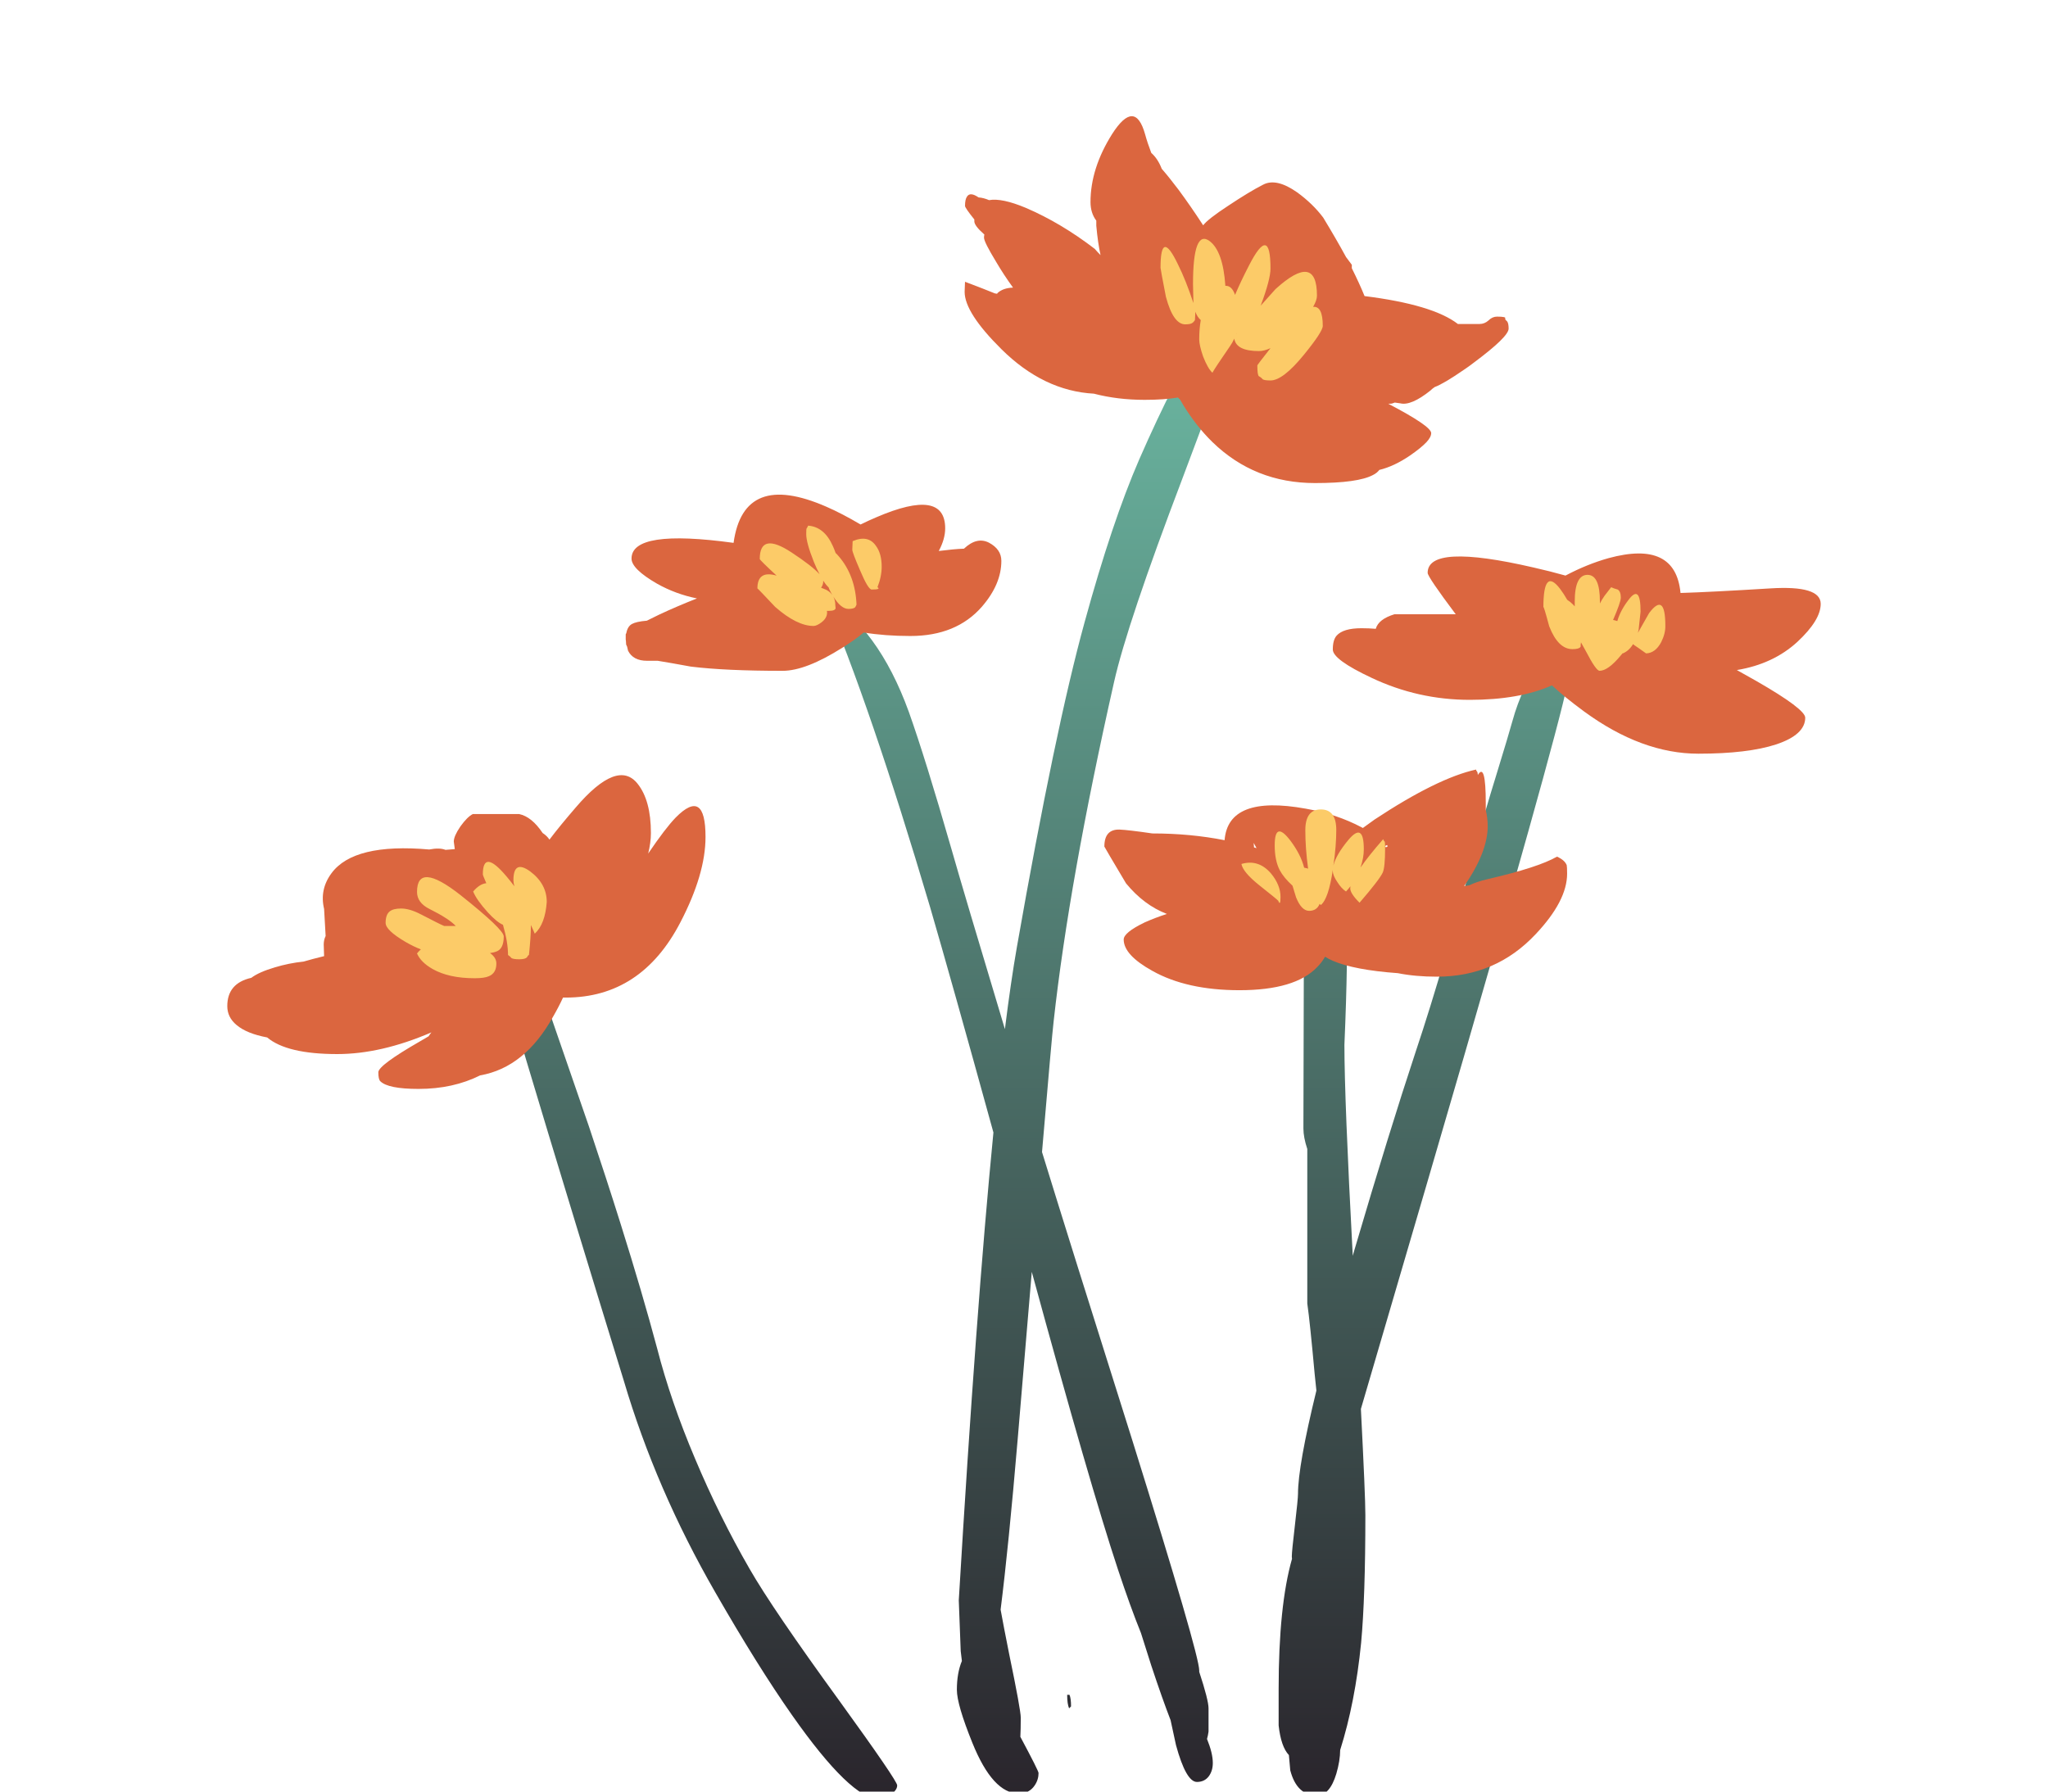 <?xml version="1.0" encoding="utf-8"?>
<!-- Generator: Adobe Illustrator 15.0.2, SVG Export Plug-In  -->
<!DOCTYPE svg PUBLIC "-//W3C//DTD SVG 1.1//EN" "http://www.w3.org/Graphics/SVG/1.1/DTD/svg11.dtd">
<svg version="1.1"
	 xmlns="http://www.w3.org/2000/svg" xmlns:xlink="http://www.w3.org/1999/xlink" xmlns:a="http://ns.adobe.com/AdobeSVGViewerExtensions/3.0/"
	 x="0px" y="0px" width="104px" height="91px" viewBox="-11.542 -5.9 104 91" enable-background="new -11.542 -5.9 104 91"
	 xml:space="preserve">
<defs>
</defs>
<linearGradient id="SVGID_1_" gradientUnits="userSpaceOnUse" x1="40.938" y1="85.198" x2="40.938" y2="10.049">
	<stop  offset="0" style="stop-color:#2A252C"/>
	<stop  offset="1" style="stop-color:#6CB9A3"/>
</linearGradient>
<path fill-rule="evenodd" clip-rule="evenodd" fill="url(#SVGID_1_)" d="M48.511,18.382c-1.875,4.929-3.035,8.382-3.48,10.361
	c-1.521,6.739-2.544,12.48-3.067,17.227c-0.063,0.53-0.259,2.746-0.591,6.646c0.877,2.851,2.403,7.729,4.582,14.631
	c2.268,7.263,3.401,11.161,3.401,11.701c0,0.021,0,0.044,0,0.068c0.316,0.961,0.473,1.58,0.473,1.856c0,0.014,0,0.407,0,1.181
	c-0.019,0.137-0.045,0.262-0.078,0.374c0.195,0.479,0.295,0.887,0.295,1.218c0,0.264-0.066,0.485-0.198,0.669
	c-0.144,0.196-0.347,0.296-0.608,0.296c-0.367,0-0.723-0.623-1.063-1.869c-0.115-0.531-0.207-0.953-0.275-1.269
	c-0.274-0.706-0.604-1.636-0.983-2.781c-0.192-0.612-0.366-1.16-0.521-1.643c-0.361-0.89-0.75-1.969-1.17-3.234
	c-0.939-2.831-2.398-7.869-4.375-15.112c-0.211,2.48-0.449,5.321-0.718,8.524c-0.306,3.616-0.595,6.494-0.865,8.632
	c0.1,0.55,0.243,1.298,0.432,2.242c0.394,1.9,0.591,2.981,0.591,3.244c0,0.398-0.007,0.722-0.02,0.974
	c0.615,1.15,0.924,1.763,0.924,1.84c0,0.222-0.064,0.432-0.196,0.628c-0.185,0.276-0.452,0.412-0.806,0.412
	c-0.879,0-1.666-0.857-2.359-2.574c-0.525-1.299-0.787-2.195-0.787-2.693c0-0.568,0.085-1.057,0.255-1.466
	c-0.021-0.159-0.041-0.326-0.06-0.501c-0.063-1.692-0.098-2.55-0.098-2.577c0.588-9.872,1.174-17.794,1.759-23.764
	c-1.432-5.194-2.505-9.007-3.212-11.435c-2.034-6.869-3.843-12.158-5.429-15.868c1.86,1.102,3.31,3.081,4.345,5.938
	c0.565,1.586,1.285,3.906,2.163,6.961c0.403,1.418,1.308,4.47,2.716,9.153c0.202-1.618,0.405-3.005,0.607-4.159
	c1.298-7.393,2.445-12.898,3.442-16.517c0.931-3.396,1.854-6.147,2.772-8.26c1.258-2.872,2.332-4.955,3.225-6.253
	c1.048-1.532,1.572-1.514,1.572,0.06C51.105,11.414,50.24,13.793,48.511,18.382z M55.177,39.461c0.38-1.534,0.931-1.233,1.651,0.904
	c0.065,1.494,0.032,3.763-0.099,6.803c0,1.855,0.142,5.427,0.424,10.718c0.027-0.104,0.059-0.21,0.089-0.314
	c1.18-4.013,2.215-7.36,3.105-10.049c0.97-2.896,2.058-6.634,3.265-11.208c0.157-0.615,0.425-1.541,0.806-2.772
	c0.446-1.455,0.729-2.4,0.847-2.832c0.313-1.141,0.832-2.255,1.554-3.344c0.877-1.296,1.317-0.982,1.317,0.945
	c0,0.681-1.765,7.111-5.29,19.29c-0.853,2.946-2.612,8.965-5.28,18.061c0.15,2.943,0.227,4.741,0.227,5.396
	c0,2.781-0.073,4.945-0.216,6.49c-0.201,2.018-0.556,3.83-1.063,5.438c-0.002,0.365-0.068,0.77-0.197,1.21
	c-0.222,0.733-0.549,1.101-0.982,1.101c-0.683,0-1.133-0.425-1.356-1.278l-0.069-0.775c-0.269-0.284-0.442-0.785-0.521-1.505
	c0-1.207,0-1.822,0-1.85c0-2.827,0.228-5.034,0.68-6.617c-0.008-0.042-0.011-0.085-0.011-0.126c0-0.158,0.052-0.683,0.157-1.574
	c0.104-0.891,0.157-1.422,0.157-1.593c0-0.954,0.312-2.704,0.934-5.249c-0.029-0.271-0.059-0.552-0.088-0.847
	c-0.158-1.73-0.28-2.923-0.374-3.578v-7.846c-0.131-0.395-0.197-0.741-0.197-1.043l0.021-8.397
	C54.809,41.459,54.979,40.273,55.177,39.461z M16.301,51.672c-1.705-5.611-2.555-8.612-2.555-9.007
	c-0.016-0.392,0.012-0.786,0.078-1.179c0.117-0.76,0.354-1.199,0.707-1.318c0.813,2.399,2.092,6.116,3.834,11.149
	c0.59,1.762,1.128,3.413,1.611,4.955c0.742,2.36,1.358,4.466,1.851,6.312c0.458,1.784,1.1,3.651,1.926,5.605
	c0.827,1.966,1.751,3.834,2.773,5.604c0.773,1.35,2.295,3.585,4.562,6.705c1.953,2.699,2.93,4.129,2.93,4.286
	c0,0.184-0.137,0.355-0.413,0.512c-0.222,0.132-0.386,0.196-0.491,0.196c-0.957,0-2.438-1.428-4.443-4.286
	c-1.167-1.664-2.465-3.744-3.894-6.234c-2.006-3.485-3.554-7.064-4.64-10.736c-0.93-3.022-1.743-5.677-2.439-7.964
	C17.164,54.523,16.699,52.99,16.301,51.672z M42.847,80.773l-0.099,0.099c-0.064-0.145-0.098-0.373-0.098-0.688h0.118
	C42.821,80.303,42.847,80.499,42.847,80.773z"/>
<path fill-rule="evenodd" clip-rule="evenodd" fill="#DB663F" d="M57.104,7.723c0.262,0.524,0.478,0.997,0.648,1.416
	c2.308,0.289,3.888,0.76,4.739,1.417c0.105,0,0.21,0,0.314,0c0.249,0,0.511,0,0.788,0c0.171,0,0.32-0.061,0.451-0.178
	c0.131-0.131,0.275-0.196,0.433-0.196c0.327,0,0.465,0.032,0.413,0.098c0,0.039,0.031,0.085,0.098,0.138
	c0.053,0.064,0.08,0.19,0.08,0.373c0,0.275-0.591,0.853-1.771,1.731c-0.169,0.131-0.333,0.249-0.491,0.354
	c-0.681,0.471-1.18,0.767-1.493,0.884c-0.08,0.053-0.151,0.111-0.217,0.177c-0.655,0.524-1.167,0.741-1.533,0.649l-0.277-0.039
	c-0.091,0.039-0.163,0.059-0.216,0.059c-0.038,0-0.079,0-0.116,0c1.453,0.76,2.182,1.258,2.182,1.493
	c0,0.132-0.079,0.283-0.235,0.454c-0.184,0.196-0.466,0.426-0.847,0.688c-0.537,0.366-1.056,0.608-1.553,0.728
	c-0.078,0.104-0.184,0.189-0.314,0.254c-0.512,0.277-1.495,0.413-2.95,0.413c-2.046,0-3.783-0.694-5.211-2.083
	c-0.538-0.525-1.028-1.148-1.476-1.869c-0.052-0.092-0.104-0.184-0.157-0.275c-0.039-0.038-0.076-0.079-0.117-0.118
	c-0.474,0.08-1.036,0.118-1.691,0.118c-0.917,0-1.776-0.104-2.577-0.313c-1.702-0.093-3.271-0.847-4.698-2.262
	c-1.244-1.233-1.867-2.202-1.867-2.91l0.019-0.512c0.695,0.263,1.199,0.459,1.515,0.59c0.026,0,0.064,0.007,0.118,0.019
	c0-0.012,0.007-0.025,0.021-0.039c0.183-0.169,0.444-0.261,0.784-0.274c-0.313-0.432-0.602-0.872-0.863-1.317
	c-0.406-0.669-0.61-1.074-0.61-1.22c0-0.064,0.007-0.118,0.019-0.157c-0.34-0.3-0.51-0.523-0.51-0.668c0-0.039,0-0.072,0-0.098
	c-0.316-0.395-0.473-0.623-0.473-0.689c0-0.222,0.033-0.379,0.099-0.471c0.105-0.172,0.3-0.158,0.589,0.039
	c0.172,0.013,0.35,0.06,0.532,0.138c0.434-0.078,1.055,0.052,1.868,0.393c1.193,0.512,2.359,1.207,3.5,2.083
	c0.092,0.107,0.188,0.212,0.294,0.316c-0.09-0.406-0.163-0.904-0.216-1.495c0-0.092,0-0.177,0-0.255
	c-0.197-0.263-0.294-0.577-0.294-0.943c0-1.143,0.366-2.294,1.101-3.461c0.773-1.206,1.33-1.2,1.672,0.019
	c0.079,0.289,0.183,0.603,0.313,0.943c0.222,0.197,0.4,0.466,0.531,0.807c0.263,0.303,0.55,0.662,0.867,1.082
	c0.405,0.55,0.818,1.146,1.237,1.79c0.158-0.209,0.577-0.538,1.258-0.984c0.748-0.498,1.345-0.857,1.789-1.081
	c0.446-0.236,1.024-0.104,1.731,0.394c0.522,0.38,0.964,0.807,1.317,1.277c0.446,0.734,0.832,1.403,1.161,2.007
	c0.091,0.117,0.189,0.248,0.294,0.393C57.104,7.599,57.104,7.656,57.104,7.723z M46.976,36.433c1.288,0,2.511,0.114,3.668,0.343
	c0.12-1.542,1.493-2.078,4.12-1.602c1.049,0.183,1.991,0.499,2.831,0.943c0.023,0.013,0.046,0.026,0.07,0.039l0.599-0.432
	c2.123-1.402,3.842-2.249,5.152-2.537c0,0.039,0.02,0.079,0.059,0.117c0.016,0.032,0.025,0.085,0.029,0.159
	c0.269-0.443,0.403,0.036,0.403,1.436c0,0.111,0,0.215,0,0.313v0.021c0.064,0.288,0.099,0.563,0.099,0.826
	c0,0.876-0.394,1.887-1.18,3.027c-0.005,0.008-0.014,0.015-0.021,0.02c0.081-0.012,0.169-0.025,0.266-0.039
	c0.248-0.122,0.561-0.228,0.935-0.314c1.703-0.395,2.877-0.772,3.519-1.142c0.263,0.118,0.427,0.263,0.493,0.434
	c0.012,0.053,0.02,0.196,0.02,0.432c0,0.918-0.531,1.941-1.593,3.068c-1.351,1.442-3.022,2.163-5.016,2.163
	c-0.73,0-1.393-0.059-1.985-0.178c-1.476-0.107-2.577-0.317-3.303-0.628c-0.152-0.066-0.283-0.135-0.395-0.208
	c-0.105,0.187-0.235,0.36-0.394,0.521c-0.746,0.788-2.064,1.18-3.951,1.18c-1.782,0-3.258-0.327-4.426-0.983
	c-0.969-0.537-1.454-1.067-1.454-1.592c0-0.236,0.354-0.525,1.062-0.867c0.354-0.158,0.73-0.303,1.131-0.431
	c-0.778-0.299-1.469-0.817-2.075-1.555c-0.732-1.231-1.1-1.854-1.1-1.868c0-0.588,0.255-0.877,0.767-0.863
	C45.607,36.249,46.164,36.314,46.976,36.433z M52.139,37.141c0.042,0.012,0.085,0.025,0.128,0.039
	c-0.054-0.097-0.103-0.185-0.146-0.266C52.123,36.982,52.131,37.059,52.139,37.141z M39.308,22.588c0,0.788-0.327,1.563-0.982,2.321
	c-0.866,0.996-2.079,1.495-3.639,1.495c-0.862,0-1.652-0.059-2.37-0.178c-0.28,0.241-0.639,0.496-1.071,0.766
	c-1.244,0.789-2.261,1.181-3.047,1.181c-1.929,0-3.48-0.07-4.66-0.215c-0.708-0.13-1.269-0.229-1.682-0.295
	c-0.179,0-0.359,0-0.541,0c-0.473,0-0.794-0.171-0.965-0.512c-0.015-0.077-0.032-0.146-0.048-0.207
	c-0.019-0.034-0.035-0.069-0.049-0.107c-0.003-0.066-0.006-0.126-0.01-0.178c-0.007-0.044-0.011-0.07-0.011-0.078
	c0-0.041,0-0.081,0-0.119c0-0.079,0-0.124,0-0.137c0-0.017,0.011-0.036,0.029-0.06c0.041-0.229,0.137-0.388,0.286-0.471
	c0.146-0.081,0.398-0.138,0.758-0.168c0.181-0.093,0.388-0.194,0.619-0.305c0.623-0.292,1.266-0.566,1.926-0.826
	c-0.722-0.145-1.395-0.394-2.024-0.747c-0.866-0.499-1.299-0.925-1.299-1.277c0-1.007,1.729-1.273,5.182-0.798
	c0.338-2.447,1.907-3.061,4.709-1.837c0.52,0.225,1.1,0.527,1.741,0.904c0.274-0.135,0.547-0.261,0.816-0.374
	c2.32-0.996,3.48-0.806,3.48,0.57c0,0.363-0.109,0.746-0.326,1.15c0.497-0.064,0.922-0.104,1.28-0.118
	c0.438-0.412,0.861-0.513,1.268-0.305C39.099,21.888,39.308,22.196,39.308,22.588z M78.36,23.986
	c1.704-0.106,2.556,0.155,2.556,0.785c0,0.551-0.393,1.192-1.18,1.927c-0.821,0.755-1.848,1.233-3.078,1.436
	c0.339,0.188,0.678,0.377,1.014,0.57c1.639,0.943,2.458,1.562,2.458,1.85c0,0.575-0.491,1.028-1.475,1.356
	c-0.957,0.313-2.274,0.472-3.952,0.472c-1.914,0-3.848-0.714-5.802-2.144c-0.688-0.507-1.232-0.949-1.632-1.327
	c-1.105,0.491-2.496,0.736-4.167,0.736c-1.758,0-3.422-0.374-4.997-1.12c-1.312-0.615-1.965-1.095-1.965-1.436
	c0-0.328,0.065-0.563,0.196-0.708c0.224-0.249,0.642-0.374,1.258-0.374c0.269,0,0.511,0.011,0.727,0.03
	c0.091-0.326,0.405-0.572,0.945-0.738h3.117c-0.952-1.269-1.427-1.969-1.427-2.104c0-1.009,1.791-1.101,5.369-0.274
	c0.57,0.128,1.115,0.267,1.631,0.412c0.732-0.387,1.459-0.681,2.184-0.885c2.27-0.618,3.487-0.029,3.657,1.769
	C74.816,24.188,76.337,24.11,78.36,23.986z M58.834,37.141c0.03-0.017,0.061-0.032,0.09-0.05c-0.004-0.024-0.014-0.047-0.031-0.069
	c-0.031,0.016-0.063,0.031-0.098,0.049C58.811,37.094,58.822,37.117,58.834,37.141z M11.502,36.845c0-0.184,0.112-0.438,0.335-0.767
	c0.235-0.327,0.446-0.537,0.631-0.629h2.358c0.423,0.09,0.819,0.41,1.189,0.963c0.146,0.095,0.26,0.205,0.345,0.335
	c0.356-0.474,0.797-1.009,1.317-1.613c1.428-1.677,2.484-2.085,3.165-1.218c0.446,0.563,0.67,1.396,0.67,2.496
	c0,0.328-0.048,0.676-0.138,1.042c0.577-0.851,1.041-1.461,1.396-1.828c1.01-1.022,1.515-0.694,1.515,0.984
	c0,1.258-0.426,2.706-1.279,4.343c-1.322,2.545-3.264,3.817-5.82,3.817c-0.053,0-0.098,0-0.137,0
	c-0.145,0.314-0.315,0.641-0.512,0.982c-0.957,1.719-2.188,2.706-3.696,2.969c-0.918,0.46-1.96,0.688-3.128,0.688
	c-1.035,0-1.684-0.13-1.946-0.393c-0.065-0.066-0.097-0.217-0.097-0.452c0-0.236,0.705-0.761,2.121-1.574
	c0.16-0.092,0.305-0.177,0.434-0.255c0.04-0.065,0.086-0.133,0.139-0.197c-1.705,0.735-3.299,1.101-4.779,1.101
	c-1.704,0-2.89-0.28-3.559-0.844c-0.695-0.131-1.211-0.341-1.553-0.63C0.156,45.903,0,45.582,0,45.202
	c0-0.773,0.406-1.252,1.22-1.436c0.261-0.197,0.662-0.374,1.198-0.532c0.473-0.143,0.957-0.241,1.456-0.293
	c0.314-0.092,0.662-0.184,1.042-0.276c-0.015-0.367-0.019-0.563-0.019-0.59c0-0.152,0.031-0.296,0.097-0.433
	c-0.053-0.892-0.078-1.35-0.078-1.376c-0.157-0.655-0.033-1.258,0.373-1.809c0.757-1.031,2.412-1.434,4.965-1.209
	c0.35-0.067,0.625-0.062,0.827,0.019c0.16-0.015,0.315-0.027,0.472-0.038C11.52,36.991,11.502,36.862,11.502,36.845z"/>
<path fill-rule="evenodd" clip-rule="evenodd" fill="#FCCB68" d="M51.176,9.079c0.172-0.414,0.411-0.919,0.717-1.513
	c0.721-1.402,1.082-1.344,1.082,0.176c0,0.366-0.164,0.991-0.492,1.868l-0.011,0.021c0.225-0.25,0.478-0.532,0.759-0.847
	c1.401-1.271,2.104-1.16,2.104,0.335c0,0.153-0.065,0.344-0.196,0.569c0.327-0.037,0.491,0.284,0.491,0.964
	c0,0.197-0.322,0.688-0.964,1.475c-0.708,0.867-1.271,1.298-1.69,1.298c-0.198,0-0.329-0.019-0.395-0.058
	c-0.053-0.065-0.117-0.119-0.196-0.158c-0.051-0.039-0.078-0.223-0.078-0.55c0-0.018,0.222-0.309,0.669-0.876
	c-0.213,0.099-0.407,0.149-0.591,0.149c-0.766,0-1.183-0.211-1.249-0.632c-0.061,0.137-0.136,0.267-0.225,0.395
	c-0.498,0.721-0.793,1.167-0.886,1.337c-0.157-0.145-0.313-0.419-0.472-0.825c-0.131-0.381-0.197-0.669-0.197-0.867
	c0-0.363,0.027-0.69,0.078-0.981c-0.117-0.104-0.21-0.246-0.274-0.423l-0.021,0.423c-0.025,0.039-0.058,0.078-0.099,0.119
	c-0.063,0.064-0.194,0.097-0.392,0.097c-0.407,0-0.734-0.466-0.983-1.396c-0.185-0.942-0.274-1.436-0.274-1.475
	c0-1.35,0.294-1.408,0.884-0.177c0.267,0.534,0.529,1.188,0.786,1.967c-0.012-0.618-0.021-0.938-0.021-0.964
	c0-1.874,0.283-2.602,0.846-2.183c0.453,0.345,0.719,1.102,0.797,2.271C50.901,8.604,51.064,8.758,51.176,9.079z M51.253,11.026
	h-0.01c-0.004,0.01-0.006,0.021-0.009,0.029L51.253,11.026z M55.531,35.213c0.524,0,0.785,0.348,0.785,1.043
	c0,0.544-0.049,1.147-0.146,1.808c0.089-0.366,0.342-0.798,0.756-1.297c0.526-0.629,0.788-0.472,0.788,0.472
	c0,0.292-0.057,0.601-0.167,0.924c0.271-0.391,0.654-0.87,1.149-1.437c0.026,0.066,0.052,0.106,0.078,0.119
	c0.015,0.025,0.021,0.144,0.021,0.354c0,0.629-0.039,1.035-0.119,1.22c-0.117,0.249-0.511,0.759-1.179,1.533
	c-0.315-0.313-0.472-0.558-0.472-0.727c0-0.035,0.003-0.07,0.01-0.109c-0.069,0.093-0.146,0.181-0.226,0.267
	c-0.158-0.106-0.302-0.264-0.433-0.473c-0.157-0.224-0.236-0.413-0.236-0.57c0-0.02,0-0.039,0-0.06
	c-0.145,0.983-0.348,1.58-0.609,1.789c-0.021-0.017-0.041-0.037-0.061-0.058c-0.094,0.234-0.271,0.354-0.531,0.354
	c-0.261,0-0.483-0.23-0.666-0.688l-0.18-0.59c-0.295-0.27-0.512-0.532-0.647-0.786c-0.171-0.328-0.257-0.747-0.257-1.26
	c0-0.851,0.263-0.937,0.788-0.255c0.356,0.472,0.592,0.933,0.707,1.386c0.044,0.008,0.09,0.019,0.138,0.03
	c0.021,0.007,0.042,0.013,0.061,0.021v-0.021c-0.092-0.682-0.139-1.324-0.139-1.929C54.744,35.567,55.006,35.213,55.531,35.213z
	 M52.995,38.458c0.327,0.393,0.489,0.793,0.489,1.199c0,0.327-0.038,0.393-0.115,0.196c-0.028-0.039-0.355-0.307-0.985-0.806
	c-0.538-0.434-0.832-0.786-0.885-1.063C52.076,37.814,52.574,37.973,52.995,38.458z M33.016,23.926
	c0.131,0.08,0.033,0.118-0.295,0.118c-0.117,0-0.315-0.328-0.591-0.982c-0.261-0.604-0.392-0.951-0.392-1.042l0.018-0.434
	c0.524-0.224,0.919-0.144,1.181,0.237c0.196,0.261,0.294,0.616,0.294,1.061C33.23,23.225,33.158,23.571,33.016,23.926z
	 M29.496,20.799c0.549,0.04,0.97,0.388,1.258,1.043c0.053,0.121,0.1,0.235,0.137,0.345c0.051,0.047,0.104,0.104,0.158,0.167
	c0.563,0.655,0.865,1.475,0.904,2.459l-0.058,0.115c-0.04,0.066-0.157,0.1-0.354,0.1c-0.252,0-0.507-0.211-0.768-0.63
	c0.053,0.099,0.084,0.209,0.098,0.335c0,0.065,0.008,0.15,0.02,0.256c-0.012,0.092-0.123,0.138-0.333,0.138
	c-0.033,0-0.069,0-0.109,0c0.007,0.025,0.01,0.053,0.01,0.078c0,0.196-0.097,0.366-0.294,0.513
	c-0.158,0.117-0.289,0.176-0.393,0.176c-0.564,0-1.213-0.322-1.947-0.965c-0.604-0.642-0.905-0.955-0.905-0.941
	c0-0.624,0.325-0.839,0.974-0.65c-0.57-0.529-0.855-0.811-0.855-0.846c0-0.93,0.537-1.041,1.613-0.333
	c0.705,0.464,1.18,0.834,1.426,1.11c-0.097-0.18-0.191-0.387-0.287-0.619c-0.262-0.655-0.392-1.128-0.392-1.416
	c0-0.184,0.006-0.281,0.021-0.295C29.443,20.91,29.469,20.865,29.496,20.799z M30.242,23.986c0.227,0.076,0.39,0.194,0.492,0.353
	c-0.052-0.088-0.104-0.186-0.157-0.295l-0.04-0.108c-0.093-0.087-0.184-0.2-0.274-0.343c0,0.015,0,0.026,0,0.039
	c0,0.107-0.036,0.214-0.108,0.323C30.183,23.963,30.21,23.973,30.242,23.986z M72.815,26.718c-0.196,0.368-0.453,0.558-0.767,0.57
	c-0.327-0.235-0.525-0.374-0.592-0.413c-0.026-0.021-0.049-0.041-0.068-0.059c-0.14,0.229-0.313,0.386-0.521,0.472l-0.01-0.009
	c-0.029,0.035-0.058,0.07-0.089,0.107c-0.433,0.525-0.794,0.786-1.082,0.786c-0.117,0-0.348-0.327-0.688-0.983l-0.256-0.462
	l-0.019,0.147c0.013,0.039,0.007,0.073-0.021,0.1c-0.051,0.064-0.184,0.098-0.393,0.098c-0.486,0-0.879-0.387-1.18-1.16
	c-0.197-0.733-0.296-1.056-0.296-0.964c0-1.363,0.282-1.677,0.846-0.942c0.126,0.167,0.247,0.354,0.364,0.559
	c0.106,0.068,0.209,0.151,0.304,0.248c0.025,0.022,0.052,0.052,0.078,0.087c0-0.078,0-0.16,0-0.246c0-0.904,0.218-1.356,0.649-1.356
	c0.42,0,0.629,0.452,0.629,1.356c0,0.032,0,0.066,0,0.099c0.057-0.117,0.135-0.248,0.237-0.394c0.117-0.157,0.229-0.302,0.335-0.433
	c0.078,0.039,0.188,0.08,0.333,0.118c0.104,0.065,0.157,0.203,0.157,0.413c0,0.149-0.131,0.527-0.393,1.131
	c0.076,0.017,0.149,0.036,0.215,0.059c0.103-0.355,0.287-0.706,0.551-1.053c0.42-0.574,0.63-0.386,0.63,0.571
	c0,0.014-0.032,0.321-0.099,0.923c-0.013,0.056-0.026,0.108-0.038,0.159c0.137-0.244,0.325-0.577,0.569-1.004
	c0.551-0.734,0.826-0.517,0.826,0.649C73.031,26.154,72.959,26.43,72.815,26.718z M15.377,38.358
	c0.563,0.421,0.846,0.938,0.846,1.555c-0.053,0.748-0.255,1.284-0.609,1.612c0-0.007-0.064-0.155-0.197-0.443
	c0,0.031,0,0.061,0,0.089c0,0.329-0.033,0.807-0.098,1.437c-0.025,0-0.061,0.039-0.1,0.117c-0.064,0.065-0.196,0.1-0.393,0.1
	c-0.195,0-0.327-0.021-0.393-0.061c-0.053-0.064-0.111-0.117-0.177-0.156c0-0.432-0.086-0.941-0.257-1.535
	c-0.214-0.094-0.469-0.305-0.767-0.629c-0.38-0.419-0.63-0.774-0.747-1.061c0.219-0.26,0.44-0.399,0.668-0.423
	c-0.117-0.27-0.176-0.416-0.176-0.444c0-0.891,0.406-0.852,1.219,0.119c0.139,0.165,0.266,0.325,0.383,0.481
	c-0.033-0.12-0.049-0.221-0.049-0.306C14.531,38.104,14.813,37.953,15.377,38.358z M8.258,40.385
	c0.117-0.092,0.309-0.139,0.571-0.139c0.288,0,0.623,0.099,1.003,0.297c0.654,0.34,1.049,0.537,1.18,0.589h0.59
	c-0.236-0.249-0.68-0.537-1.337-0.865c-0.419-0.21-0.63-0.498-0.63-0.864c0-1.049,0.733-0.997,2.202,0.156
	c1.47,1.168,2.202,1.868,2.202,2.104c0,0.421-0.123,0.676-0.375,0.768c-0.075,0.031-0.183,0.057-0.323,0.078
	c0.216,0.152,0.323,0.328,0.323,0.53c0,0.329-0.129,0.545-0.392,0.65c-0.143,0.064-0.379,0.098-0.706,0.098
	c-0.879,0-1.594-0.156-2.146-0.472c-0.392-0.223-0.655-0.485-0.786-0.787c0.06-0.076,0.125-0.144,0.197-0.206
	c-0.261-0.101-0.521-0.228-0.786-0.383c-0.671-0.394-1.005-0.715-1.005-0.964C8.041,40.687,8.114,40.49,8.258,40.385z"/>
</svg>
